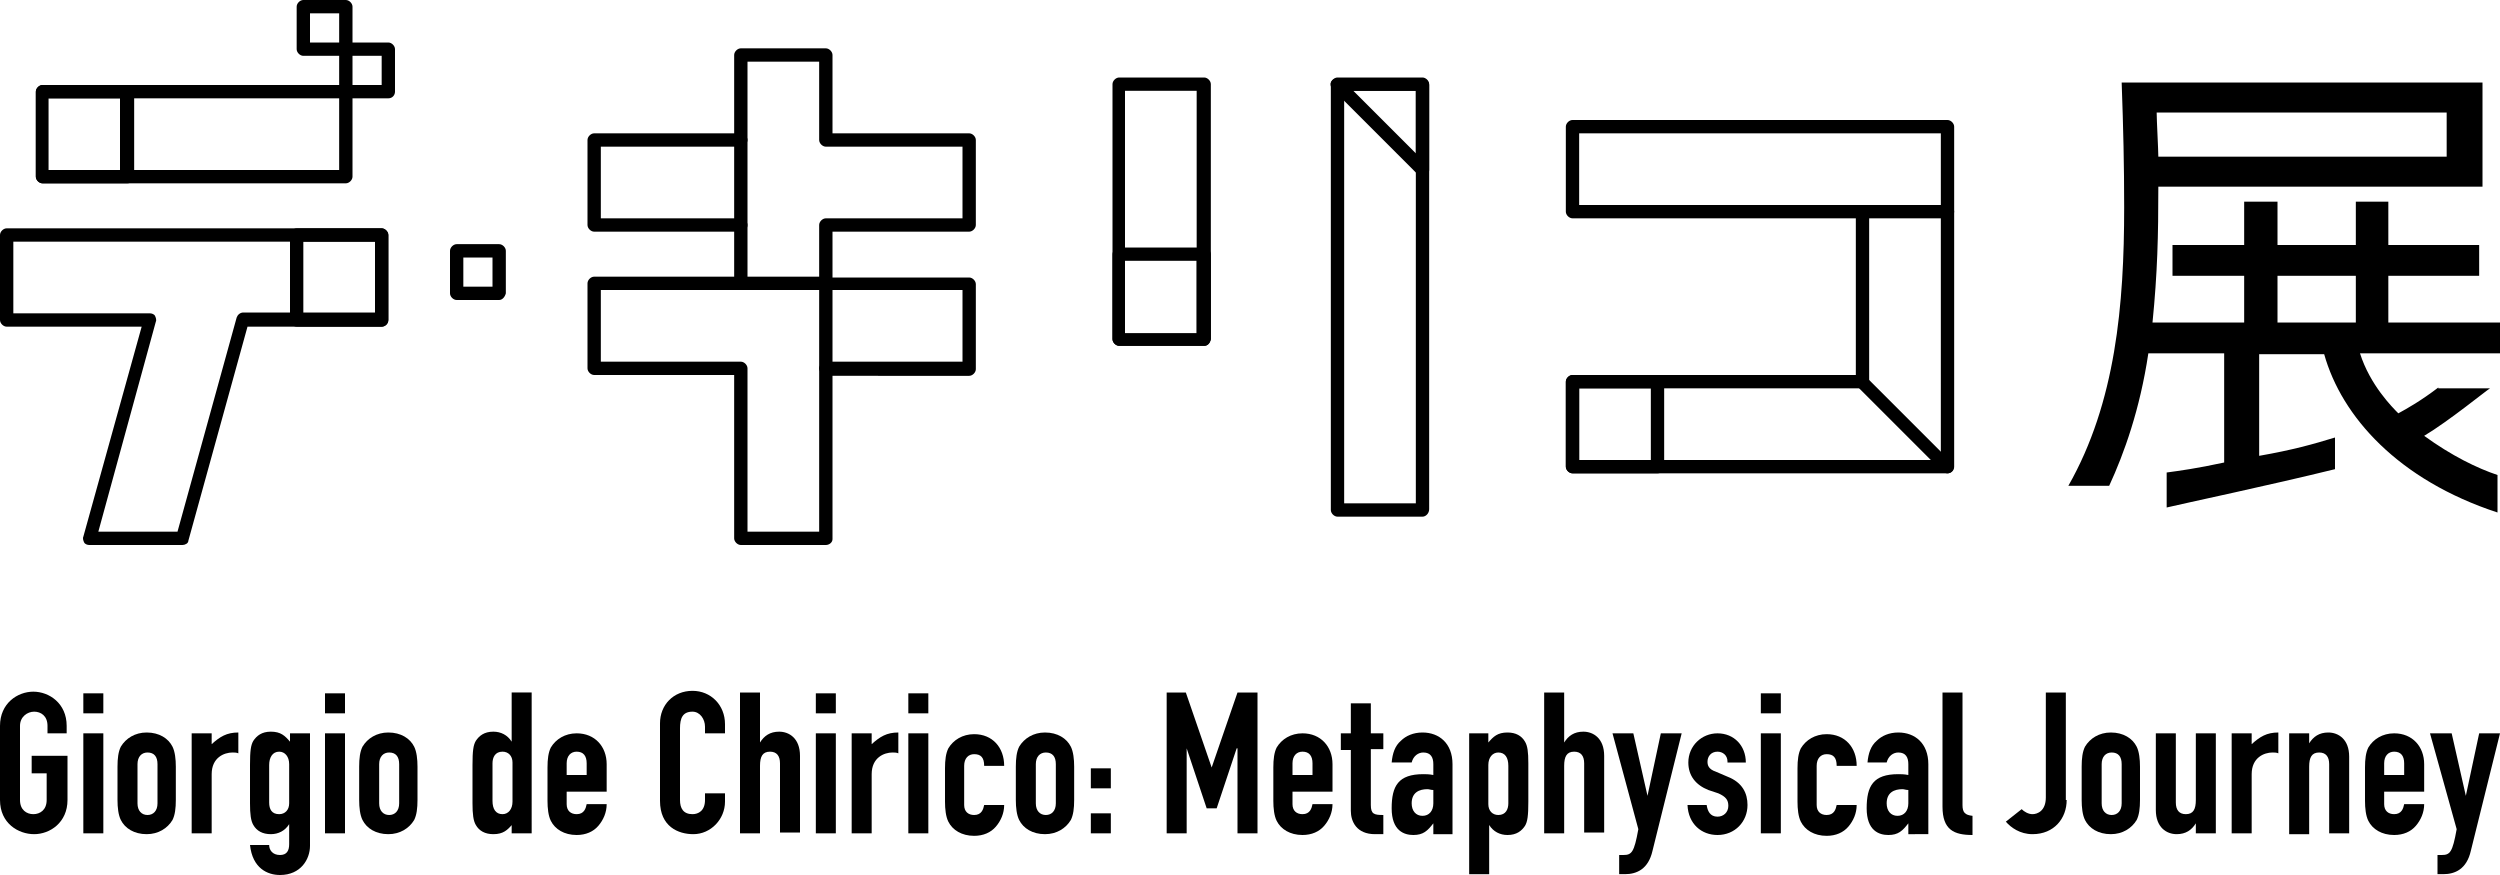 <?xml version="1.0" encoding="utf-8"?>
<!-- Generator: Adobe Illustrator 27.9.3, SVG Export Plug-In . SVG Version: 9.03 Build 53313)  -->
<svg version="1.1" id="レイヤー_1" xmlns="http://www.w3.org/2000/svg" xmlns:xlink="http://www.w3.org/1999/xlink" x="0px"
	 y="0px" viewBox="0 0 300 105" style="enable-background:new 0 0 300 105;" xml:space="preserve">
<style type="text/css">
	.st0{clip-path:url(#SVGID_00000077324019826742021900000006340725256041200276_);}
</style>
<g>
	<defs>
		<rect id="SVGID_1_" width="300" height="65.4"/>
	</defs>
	<clipPath id="SVGID_00000094585926410969739860000015413241065217589175_">
		<use xlink:href="#SVGID_1_"  style="overflow:visible;"/>
	</clipPath>
	<g style="clip-path:url(#SVGID_00000094585926410969739860000015413241065217589175_);">
		<path d="M292.6,46.5c-2.1,1.6-3.7,2.5-4.8,3.1c-0.7-0.7-3.4-3.4-4.6-7.2H300v-3.7h-13.4v-5.6h10.9v-3.7h-10.9v-4v-1.2h-3.9v5.2
			h-9.4v-3.9v-1.3h-4v5.2h-8.6v3.7h8.6v5.6h-11c0.6-6,0.7-10.4,0.7-16.3h38.9V9.9h-43.3c0.2,5.6,0.3,9.9,0.3,15
			c0,11.6-1,23.4-6.7,33.4h4.9c1.8-3.9,3.7-9.2,4.7-15.9h9.1v13.1c-3.2,0.7-5.4,1-6.9,1.2v4.2c2.1-0.5,12.5-2.7,20.2-4.6v-3.8
			c-2.6,0.8-5.1,1.5-9.1,2.2V42.5h7.8c2.1,7.5,8.9,15.1,20.8,19V57c-2.4-0.8-5.5-2.3-8.8-4.7c3-1.8,7.4-5.4,7.9-5.7H292.6z
			 M293.6,13.5v5.3H259c0-0.8-0.2-4.4-0.2-5.3H293.6z M282.7,38.7h-9.4v-5.6h9.4V38.7z"/>
		<path d="M21.9,65.4H10.7c-0.2,0-0.5-0.1-0.6-0.3c-0.1-0.2-0.2-0.5-0.1-0.7l7-25.2H0.8c-0.4,0-0.8-0.4-0.8-0.8V28.2
			c0-0.4,0.4-0.8,0.8-0.8h45c0.4,0,0.8,0.4,0.8,0.8v10.2c0,0.4-0.4,0.8-0.8,0.8H29.7l-7.1,25.7C22.6,65.2,22.2,65.4,21.9,65.4z
			 M11.8,63.8h9.5l7.1-25.7c0.1-0.3,0.4-0.6,0.8-0.6h15.8V29H1.6v8.6H18c0.2,0,0.5,0.1,0.6,0.3c0.1,0.2,0.2,0.5,0.1,0.7L11.8,63.8z"
			/>
		<path d="M41.5,22H5.1c-0.4,0-0.8-0.4-0.8-0.8V11c0-0.4,0.4-0.8,0.8-0.8h36.4c0.4,0,0.8,0.4,0.8,0.8v10.2
			C42.3,21.6,41.9,22,41.5,22z M5.8,20.4h34.9v-8.6H5.8V20.4z"/>
		<path d="M46.6,11.8h-5.1c-0.4,0-0.8-0.4-0.8-0.8V5.9c0-0.4,0.4-0.8,0.8-0.8h5.1c0.4,0,0.8,0.4,0.8,0.8V11
			C47.4,11.4,47.1,11.8,46.6,11.8z M42.3,10.2h3.5V6.7h-3.5V10.2z"/>
		<path d="M41.5,6.7h-5.1c-0.4,0-0.8-0.4-0.8-0.8V0.8C35.6,0.4,36,0,36.4,0h5.1c0.4,0,0.8,0.4,0.8,0.8v5.1
			C42.3,6.3,41.9,6.7,41.5,6.7z M37.2,5.1h3.5V1.6h-3.5V5.1z"/>
		<path d="M15.3,22H5.1c-0.4,0-0.8-0.4-0.8-0.8V11c0-0.4,0.4-0.8,0.8-0.8h10.2c0.4,0,0.8,0.4,0.8,0.8v10.2
			C16.1,21.6,15.7,22,15.3,22z M5.8,20.4h8.6v-8.6H5.8V20.4z"/>
		<path d="M45.8,39.2H35.6c-0.4,0-0.8-0.4-0.8-0.8V28.2c0-0.4,0.4-0.8,0.8-0.8h10.2c0.4,0,0.8,0.4,0.8,0.8v10.2
			C46.6,38.9,46.2,39.2,45.8,39.2z M36.4,37.7H45V29h-8.6V37.7z"/>
		<path d="M99.1,65.4H88.9c-0.4,0-0.8-0.4-0.8-0.8V45H71.3c-0.4,0-0.8-0.4-0.8-0.8V34c0-0.4,0.4-0.8,0.8-0.8h16.8v-5.4H71.3
			c-0.4,0-0.8-0.4-0.8-0.8V16.8c0-0.4,0.4-0.8,0.8-0.8h16.8V6.6c0-0.4,0.4-0.8,0.8-0.8h10.2c0.4,0,0.8,0.4,0.8,0.8V16h16.4
			c0.4,0,0.8,0.4,0.8,0.8V27c0,0.4-0.4,0.8-0.8,0.8H99.9v5.5h16.4c0.4,0,0.8,0.4,0.8,0.8v10.2c0,0.4-0.4,0.8-0.8,0.8H99.9v19.6
			C99.9,65.1,99.5,65.4,99.1,65.4z M89.7,63.8h8.6V44.2c0-0.4,0.4-0.8,0.8-0.8h16.4v-8.6H99.1c-0.4,0-0.8-0.4-0.8-0.8v-7
			c0-0.4,0.4-0.8,0.8-0.8h16.4v-8.6H99.1c-0.4,0-0.8-0.4-0.8-0.8V7.4h-8.6v9.4c0,0.4-0.4,0.8-0.8,0.8H72.1v8.6h16.8
			c0.4,0,0.8,0.4,0.8,0.8v7c0,0.4-0.4,0.8-0.8,0.8H72.1v8.6h16.8c0.4,0,0.8,0.4,0.8,0.8V63.8z"/>
		<path d="M99.1,34.8H88.9c-0.4,0-0.8-0.4-0.8-0.8c0-0.4,0.4-0.8,0.8-0.8h10.2c0.4,0,0.8,0.4,0.8,0.8C99.9,34.5,99.5,34.8,99.1,34.8
			z"/>
		<path d="M99.1,45c-0.4,0-0.8-0.4-0.8-0.8V34c0-0.4,0.4-0.8,0.8-0.8c0.4,0,0.8,0.4,0.8,0.8v10.2C99.9,44.7,99.5,45,99.1,45z"/>
		<path d="M88.9,27.8c-0.4,0-0.8-0.4-0.8-0.8V16.8c0-0.4,0.4-0.8,0.8-0.8c0.4,0,0.8,0.4,0.8,0.8V27C89.7,27.5,89.3,27.8,88.9,27.8z"
			/>
		<path d="M170.7,62h-10.2c-0.4,0-0.8-0.4-0.8-0.8V10.1c0-0.4,0.4-0.8,0.8-0.8h10.2c0.4,0,0.8,0.4,0.8,0.8v51
			C171.5,61.6,171.1,62,170.7,62z M161.3,60.4h8.6V10.9h-8.6V60.4z"/>
		<path d="M144.5,41.5h-10.2c-0.4,0-0.8-0.4-0.8-0.8V10.1c0-0.4,0.4-0.8,0.8-0.8h10.2c0.4,0,0.8,0.4,0.8,0.8v30.6
			C145.2,41.2,144.9,41.5,144.5,41.5z M135,40h8.6V10.9H135V40z"/>
		<path d="M170.7,21.1c-0.2,0-0.4-0.1-0.6-0.2l-10.2-10.2c-0.2-0.2-0.3-0.6-0.2-0.8c0.1-0.3,0.4-0.5,0.8-0.5h10.2
			c0.4,0,0.8,0.4,0.8,0.8v10.2c0,0.3-0.2,0.6-0.5,0.8C170.9,21.1,170.8,21.1,170.7,21.1z M162.4,10.9l7.5,7.5v-7.5H162.4z"/>
		<path d="M144.5,41.5h-10.2c-0.4,0-0.8-0.4-0.8-0.8V30.5c0-0.4,0.4-0.8,0.8-0.8h10.2c0.4,0,0.8,0.4,0.8,0.8v10.2
			C145.2,41.2,144.9,41.5,144.5,41.5z M135,40h8.6v-8.7H135V40z"/>
		<path d="M233.7,56.8h-45c-0.4,0-0.8-0.4-0.8-0.8V45.8c0-0.4,0.4-0.8,0.8-0.8h34V26.2h-34c-0.4,0-0.8-0.4-0.8-0.8V15.2
			c0-0.4,0.4-0.8,0.8-0.8h45c0.4,0,0.8,0.4,0.8,0.8V56C234.5,56.5,234.1,56.8,233.7,56.8z M189.5,55.2h43.4V16h-43.4v8.6h34
			c0.4,0,0.8,0.4,0.8,0.8v20.4c0,0.4-0.4,0.8-0.8,0.8h-34V55.2z"/>
		<path d="M233.7,26.2h-10.2c-0.4,0-0.8-0.4-0.8-0.8s0.4-0.8,0.8-0.8h10.2c0.4,0,0.8,0.4,0.8,0.8S234.1,26.2,233.7,26.2z"/>
		<path d="M198.9,56.8h-10.2c-0.4,0-0.8-0.4-0.8-0.8V45.8c0-0.4,0.4-0.8,0.8-0.8h10.2c0.4,0,0.8,0.4,0.8,0.8V56
			C199.7,56.5,199.3,56.8,198.9,56.8z M189.5,55.2h8.6v-8.6h-8.6V55.2z"/>
		<path d="M233.7,56.8c-0.2,0-0.4-0.1-0.6-0.2l-10.2-10.2c-0.3-0.3-0.3-0.8,0-1.1c0.3-0.3,0.8-0.3,1.1,0l10.2,10.2
			c0.3,0.3,0.3,0.8,0,1.1C234.1,56.7,233.9,56.8,233.7,56.8z"/>
		<path d="M59.9,36h-5.1c-0.4,0-0.8-0.4-0.8-0.8v-5.1c0-0.4,0.4-0.8,0.8-0.8h5.1c0.4,0,0.8,0.4,0.8,0.8v5.1
			C60.6,35.6,60.3,36,59.9,36z M55.6,34.4h3.5v-3.5h-3.5V34.4z"/>
	</g>
</g>
<g>
	<path d="M0,87.1C0,84.4,2.1,83,4,83s4,1.4,4,4.1V88H5.7v-0.9c0-1.2-0.8-1.7-1.6-1.7S2.4,86,2.4,87.1V96c0,1.2,0.8,1.7,1.6,1.7
		s1.6-0.5,1.6-1.7v-3.2H3.8v-2.1h4.3V96c0,2.7-2.1,4.1-4,4.1S0,98.8,0,96V87.1z"/>
	<path d="M10,83.2h2.4v2.4H10V83.2z M10,88h2.4v12H10V88z"/>
	<path d="M14.1,92c0-1,0.1-1.8,0.4-2.4c0.6-1,1.7-1.7,3.1-1.7c1.5,0,2.6,0.7,3.1,1.7c0.3,0.6,0.4,1.5,0.4,2.4v4c0,1-0.1,1.8-0.4,2.4
		c-0.6,1-1.7,1.7-3.1,1.7c-1.5,0-2.6-0.7-3.1-1.7c-0.3-0.6-0.4-1.5-0.4-2.4V92z M16.5,96.4c0,0.9,0.5,1.4,1.2,1.4
		c0.7,0,1.2-0.5,1.2-1.4v-4.7c0-0.9-0.4-1.4-1.2-1.4c-0.7,0-1.2,0.5-1.2,1.4V96.4z"/>
	<path d="M23,88h2.4v1.3c1-0.9,1.8-1.4,3.2-1.4v2.5c-0.2-0.1-0.5-0.1-0.7-0.1c-1,0-2.5,0.6-2.5,2.6v7.1H23V88z"/>
	<path d="M32.3,101.4c0,0.6,0.4,1.2,1.3,1.2c0.8,0,1.1-0.5,1.1-1.3v-2.4h0c-0.5,0.8-1.3,1.2-2.2,1.2c-1,0-1.7-0.4-2.1-1.1
		c-0.3-0.5-0.4-1.3-0.4-2.6v-4.6c0-1.7,0.1-2.4,0.4-2.9c0.4-0.6,1-1.1,2.1-1.1c1.2,0,1.7,0.5,2.3,1.2V88h2.4v13.5
		c0,1.6-1.1,3.5-3.6,3.5c-1.5,0-3.3-0.8-3.6-3.6H32.3z M32.3,96.3c0,0.8,0.3,1.4,1.2,1.4c0.7,0,1.2-0.5,1.2-1.3v-4.7
		c0-0.9-0.5-1.5-1.2-1.5c-0.8,0-1.2,0.7-1.2,1.6V96.3z"/>
	<path d="M39,83.2h2.4v2.4H39V83.2z M39,88h2.4v12H39V88z"/>
	<path d="M43.1,92c0-1,0.1-1.8,0.4-2.4c0.6-1,1.7-1.7,3.1-1.7c1.5,0,2.6,0.7,3.1,1.7c0.3,0.6,0.4,1.5,0.4,2.4v4c0,1-0.1,1.8-0.4,2.4
		c-0.6,1-1.7,1.7-3.1,1.7c-1.5,0-2.6-0.7-3.1-1.7c-0.3-0.6-0.4-1.5-0.4-2.4V92z M45.5,96.4c0,0.9,0.5,1.4,1.2,1.4
		c0.7,0,1.2-0.5,1.2-1.4v-4.7c0-0.9-0.4-1.4-1.2-1.4c-0.7,0-1.2,0.5-1.2,1.4V96.4z"/>
	<path d="M61.5,98.9c-0.6,0.7-1.1,1.2-2.3,1.2c-1,0-1.7-0.4-2.1-1.1c-0.3-0.5-0.4-1.3-0.4-2.6v-4.6c0-1.7,0.1-2.4,0.4-2.9
		c0.4-0.6,1-1.1,2.1-1.1c0.9,0,1.7,0.4,2.2,1.2h0v-5.9h2.4V100h-2.4V98.9z M59.1,96.1c0,1,0.4,1.6,1.2,1.6c0.7,0,1.2-0.6,1.2-1.5
		v-4.7c0-0.8-0.5-1.3-1.2-1.3c-0.9,0-1.2,0.7-1.2,1.4V96.1z"/>
	<path d="M68,94.9v1.6c0,0.8,0.5,1.2,1.2,1.2c0.9,0,1.1-0.7,1.2-1.2h2.4c0,1-0.4,1.9-1,2.6c-0.6,0.7-1.5,1.1-2.6,1.1
		c-1.5,0-2.6-0.7-3.1-1.7c-0.3-0.6-0.4-1.5-0.4-2.4v-4c0-1,0.1-1.8,0.4-2.4c0.6-1,1.7-1.7,3.1-1.7c2.2,0,3.6,1.6,3.6,3.7v3.3H68z
		 M68,93h2.4v-1.4c0-0.9-0.4-1.4-1.2-1.4c-0.7,0-1.2,0.5-1.2,1.4V93z"/>
	<path d="M87,96.2c0,2.1-1.7,3.9-3.8,3.9c-1.8,0-4-0.9-4-4v-9.3c0-2.2,1.6-3.9,3.9-3.9c2.2,0,3.9,1.7,3.9,4V88h-2.4v-0.8
		c0-0.9-0.6-1.8-1.5-1.8c-1.2,0-1.5,0.8-1.5,2V96c0,1,0.4,1.7,1.5,1.7c0.7,0,1.5-0.4,1.5-1.7v-0.8H87V96.2z"/>
	<path d="M88.8,83.1h2.4v6h0c0.5-0.8,1.2-1.3,2.3-1.3c1.2,0,2.5,0.8,2.5,2.9v9.2h-2.4v-8.3c0-0.9-0.4-1.4-1.2-1.4
		c-0.9,0-1.2,0.6-1.2,1.7v8.1h-2.4V83.1z"/>
	<path d="M97.9,83.2h2.4v2.4h-2.4V83.2z M97.9,88h2.4v12h-2.4V88z"/>
	<path d="M102.2,88h2.4v1.3c1-0.9,1.8-1.4,3.2-1.4v2.5c-0.2-0.1-0.5-0.1-0.7-0.1c-1,0-2.5,0.6-2.5,2.6v7.1h-2.4V88z"/>
	<path d="M109,83.2h2.4v2.4H109V83.2z M109,88h2.4v12H109V88z"/>
	<path d="M115.7,96.6c0,0.8,0.5,1.2,1.2,1.2c0.9,0,1.1-0.7,1.2-1.2h2.4c0,1-0.4,1.9-1,2.6c-0.6,0.7-1.5,1.1-2.6,1.1
		c-1.5,0-2.6-0.7-3.1-1.7c-0.3-0.6-0.4-1.5-0.4-2.4v-4c0-1,0.1-1.8,0.4-2.4c0.6-1,1.7-1.7,3.1-1.7c2.2,0,3.6,1.6,3.6,3.8h-2.4
		c0-1-0.4-1.4-1.2-1.4c-0.7,0-1.2,0.5-1.2,1.4V96.6z"/>
	<path d="M121.9,92c0-1,0.1-1.8,0.4-2.4c0.6-1,1.7-1.7,3.1-1.7c1.5,0,2.6,0.7,3.1,1.7c0.3,0.6,0.4,1.5,0.4,2.4v4
		c0,1-0.1,1.8-0.4,2.4c-0.6,1-1.7,1.7-3.1,1.7c-1.5,0-2.6-0.7-3.1-1.7c-0.3-0.6-0.4-1.5-0.4-2.4V92z M124.3,96.4
		c0,0.9,0.5,1.4,1.2,1.4c0.7,0,1.2-0.5,1.2-1.4v-4.7c0-0.9-0.4-1.4-1.2-1.4c-0.7,0-1.2,0.5-1.2,1.4V96.4z"/>
	<path d="M130.9,92.2h2.4v2.4h-2.4V92.2z M130.9,97.6h2.4v2.4h-2.4V97.6z"/>
	<polygon points="140,83.1 142.3,83.1 145.4,92.1 145.4,92.1 148.5,83.1 150.9,83.1 150.9,100 148.5,100 148.5,89.8 148.4,89.8 
		146,97 144.8,97 142.4,89.8 142.4,89.8 142.4,100 140,100 	"/>
	<path d="M155.1,94.9v1.6c0,0.8,0.5,1.2,1.2,1.2c0.9,0,1.1-0.7,1.2-1.2h2.4c0,1-0.4,1.9-1,2.6c-0.6,0.7-1.5,1.1-2.6,1.1
		c-1.5,0-2.6-0.7-3.1-1.7c-0.3-0.6-0.4-1.5-0.4-2.4v-4c0-1,0.1-1.8,0.4-2.4c0.6-1,1.7-1.7,3.1-1.7c2.2,0,3.6,1.6,3.6,3.7v3.3H155.1z
		 M155.1,93h2.4v-1.4c0-0.9-0.4-1.4-1.2-1.4c-0.7,0-1.2,0.5-1.2,1.4V93z"/>
	<path d="M162.1,84.4h2.4V88h1.5v1.9h-1.5v6.7c0,1.1,0.4,1.2,1.5,1.2v2.3h-1c-2.2,0-2.9-1.5-2.9-2.8v-7.3h-1.2V88h1.2V84.4z"/>
	<path d="M172,98.8L172,98.8c-0.7,0.9-1.2,1.4-2.4,1.4c-1.1,0-2.6-0.5-2.6-3.2c0-2.7,0.8-4.1,3.8-4.1c0.3,0,0.7,0,1.2,0.1v-1.3
		c0-0.8-0.3-1.4-1.2-1.4c-0.6,0-1.2,0.4-1.4,1.2H167c0.1-1.1,0.4-2,1.1-2.6c0.6-0.6,1.5-1,2.6-1c2,0,3.6,1.3,3.6,3.8v8.4H172V98.8z
		 M172,94.8c-0.3,0-0.5-0.1-0.7-0.1c-1,0-1.9,0.4-1.9,1.7c0,0.9,0.5,1.5,1.3,1.5c0.8,0,1.3-0.6,1.3-1.5V94.8z"/>
	<path d="M176.2,88h2.4v1.1c0.6-0.7,1.1-1.2,2.3-1.2c1,0,1.7,0.4,2.1,1.1c0.3,0.5,0.4,1.2,0.4,2.6v4.6c0,1.7-0.1,2.4-0.4,2.9
		c-0.4,0.6-1,1.1-2.1,1.1c-0.9,0-1.7-0.4-2.2-1.2h0v5.9h-2.4V88z M181,91.9c0-1-0.4-1.6-1.2-1.6c-0.7,0-1.2,0.6-1.2,1.5v4.7
		c0,0.8,0.5,1.3,1.2,1.3c0.9,0,1.2-0.7,1.2-1.4V91.9z"/>
	<path d="M185.3,83.1h2.4v6h0c0.5-0.8,1.2-1.3,2.3-1.3c1.2,0,2.5,0.8,2.5,2.9v9.2h-2.4v-8.3c0-0.9-0.4-1.4-1.2-1.4
		c-0.9,0-1.2,0.6-1.2,1.7v8.1h-2.4V83.1z"/>
	<path d="M196,88l1.7,7.5h0l1.6-7.5h2.5l-3.5,14.1c-0.5,2.2-1.9,2.8-3.3,2.8h-0.7v-2.3h0.5c1,0,1.3-0.3,1.8-3.1L193.5,88H196z"/>
	<path d="M207.3,91.4c0-0.8-0.6-1.2-1.2-1.2c-0.8,0-1.2,0.6-1.2,1.2c0,0.4,0.1,0.9,1,1.2l1.4,0.6c1.8,0.7,2.4,2,2.4,3.4
		c0,2-1.5,3.6-3.6,3.6c-1.9,0-3.5-1.3-3.6-3.6h2.3c0.1,0.7,0.4,1.4,1.3,1.4c0.7,0,1.3-0.5,1.3-1.3c0-0.7-0.3-1.1-1.2-1.5l-1.2-0.4
		c-1.5-0.6-2.4-1.7-2.4-3.3c0-2,1.6-3.5,3.5-3.5c2,0,3.4,1.5,3.4,3.5H207.3z"/>
	<path d="M211.3,83.2h2.4v2.4h-2.4V83.2z M211.3,88h2.4v12h-2.4V88z"/>
	<path d="M218,96.6c0,0.8,0.5,1.2,1.2,1.2c0.9,0,1.1-0.7,1.2-1.2h2.4c0,1-0.4,1.9-1,2.6c-0.6,0.7-1.5,1.1-2.6,1.1
		c-1.5,0-2.6-0.7-3.1-1.7c-0.3-0.6-0.4-1.5-0.4-2.4v-4c0-1,0.1-1.8,0.4-2.4c0.6-1,1.7-1.7,3.1-1.7c2.2,0,3.6,1.6,3.6,3.8h-2.4
		c0-1-0.4-1.4-1.2-1.4c-0.7,0-1.2,0.5-1.2,1.4V96.6z"/>
	<path d="M229,98.8L229,98.8c-0.7,0.9-1.2,1.4-2.4,1.4c-1.1,0-2.6-0.5-2.6-3.2c0-2.7,0.8-4.1,3.8-4.1c0.3,0,0.7,0,1.2,0.1v-1.3
		c0-0.8-0.3-1.4-1.2-1.4c-0.6,0-1.2,0.4-1.4,1.2h-2.3c0.1-1.1,0.4-2,1.1-2.6c0.6-0.6,1.5-1,2.6-1c2,0,3.6,1.3,3.6,3.8v8.4H229V98.8z
		 M229,94.8c-0.3,0-0.5-0.1-0.7-0.1c-1,0-1.9,0.4-1.9,1.7c0,0.9,0.5,1.5,1.3,1.5c0.8,0,1.3-0.6,1.3-1.5V94.8z"/>
	<path d="M233.1,83.1h2.4v13.5c0,0.9,0.3,1.2,1.2,1.3v2.3c-2.2,0-3.6-0.6-3.6-3.4V83.1z"/>
	<path d="M248,96c0,2.2-1.5,4.1-4.1,4.1c-1.5,0-2.6-0.8-3.2-1.5l1.9-1.5c0.3,0.3,0.8,0.6,1.3,0.6c0.6,0,1.6-0.4,1.6-2V83.1h2.4V96z"
		/>
	<path d="M249.8,92c0-1,0.1-1.8,0.4-2.4c0.6-1,1.7-1.7,3.1-1.7c1.5,0,2.6,0.7,3.1,1.7c0.3,0.6,0.4,1.5,0.4,2.4v4
		c0,1-0.1,1.8-0.4,2.4c-0.6,1-1.7,1.7-3.1,1.7c-1.5,0-2.6-0.7-3.1-1.7c-0.3-0.6-0.4-1.5-0.4-2.4V92z M252.2,96.4
		c0,0.9,0.5,1.4,1.2,1.4c0.7,0,1.2-0.5,1.2-1.4v-4.7c0-0.9-0.4-1.4-1.2-1.4c-0.7,0-1.2,0.5-1.2,1.4V96.4z"/>
	<path d="M265.9,100h-2.4v-1.2h0c-0.5,0.8-1.2,1.3-2.3,1.3c-1.2,0-2.5-0.8-2.5-2.9V88h2.4v8.3c0,0.9,0.4,1.4,1.2,1.4
		c0.9,0,1.2-0.6,1.2-1.7V88h2.4V100z"/>
	<path d="M267.8,88h2.4v1.3c1-0.9,1.8-1.4,3.2-1.4v2.5c-0.2-0.1-0.5-0.1-0.7-0.1c-1,0-2.5,0.6-2.5,2.6v7.1h-2.4V88z"/>
	<path d="M274.7,88h2.4v1.2h0c0.5-0.8,1.2-1.3,2.3-1.3c1.2,0,2.5,0.8,2.5,2.9v9.2h-2.4v-8.3c0-0.9-0.4-1.4-1.2-1.4
		c-0.9,0-1.2,0.6-1.2,1.7v8.1h-2.4V88z"/>
	<path d="M286.1,94.9v1.6c0,0.8,0.5,1.2,1.2,1.2c0.9,0,1.1-0.7,1.2-1.2h2.4c0,1-0.4,1.9-1,2.6c-0.6,0.7-1.5,1.1-2.6,1.1
		c-1.5,0-2.6-0.7-3.1-1.7c-0.3-0.6-0.4-1.5-0.4-2.4v-4c0-1,0.1-1.8,0.4-2.4c0.6-1,1.7-1.7,3.1-1.7c2.2,0,3.6,1.6,3.6,3.7v3.3H286.1z
		 M286.1,93h2.4v-1.4c0-0.9-0.4-1.4-1.2-1.4c-0.7,0-1.2,0.5-1.2,1.4V93z"/>
	<path d="M294.2,88l1.7,7.5h0l1.6-7.5h2.5l-3.5,14.1c-0.5,2.2-1.9,2.8-3.3,2.8h-0.7v-2.3h0.5c1,0,1.3-0.3,1.8-3.1L291.6,88H294.2z"
		/>
</g>
</svg>
